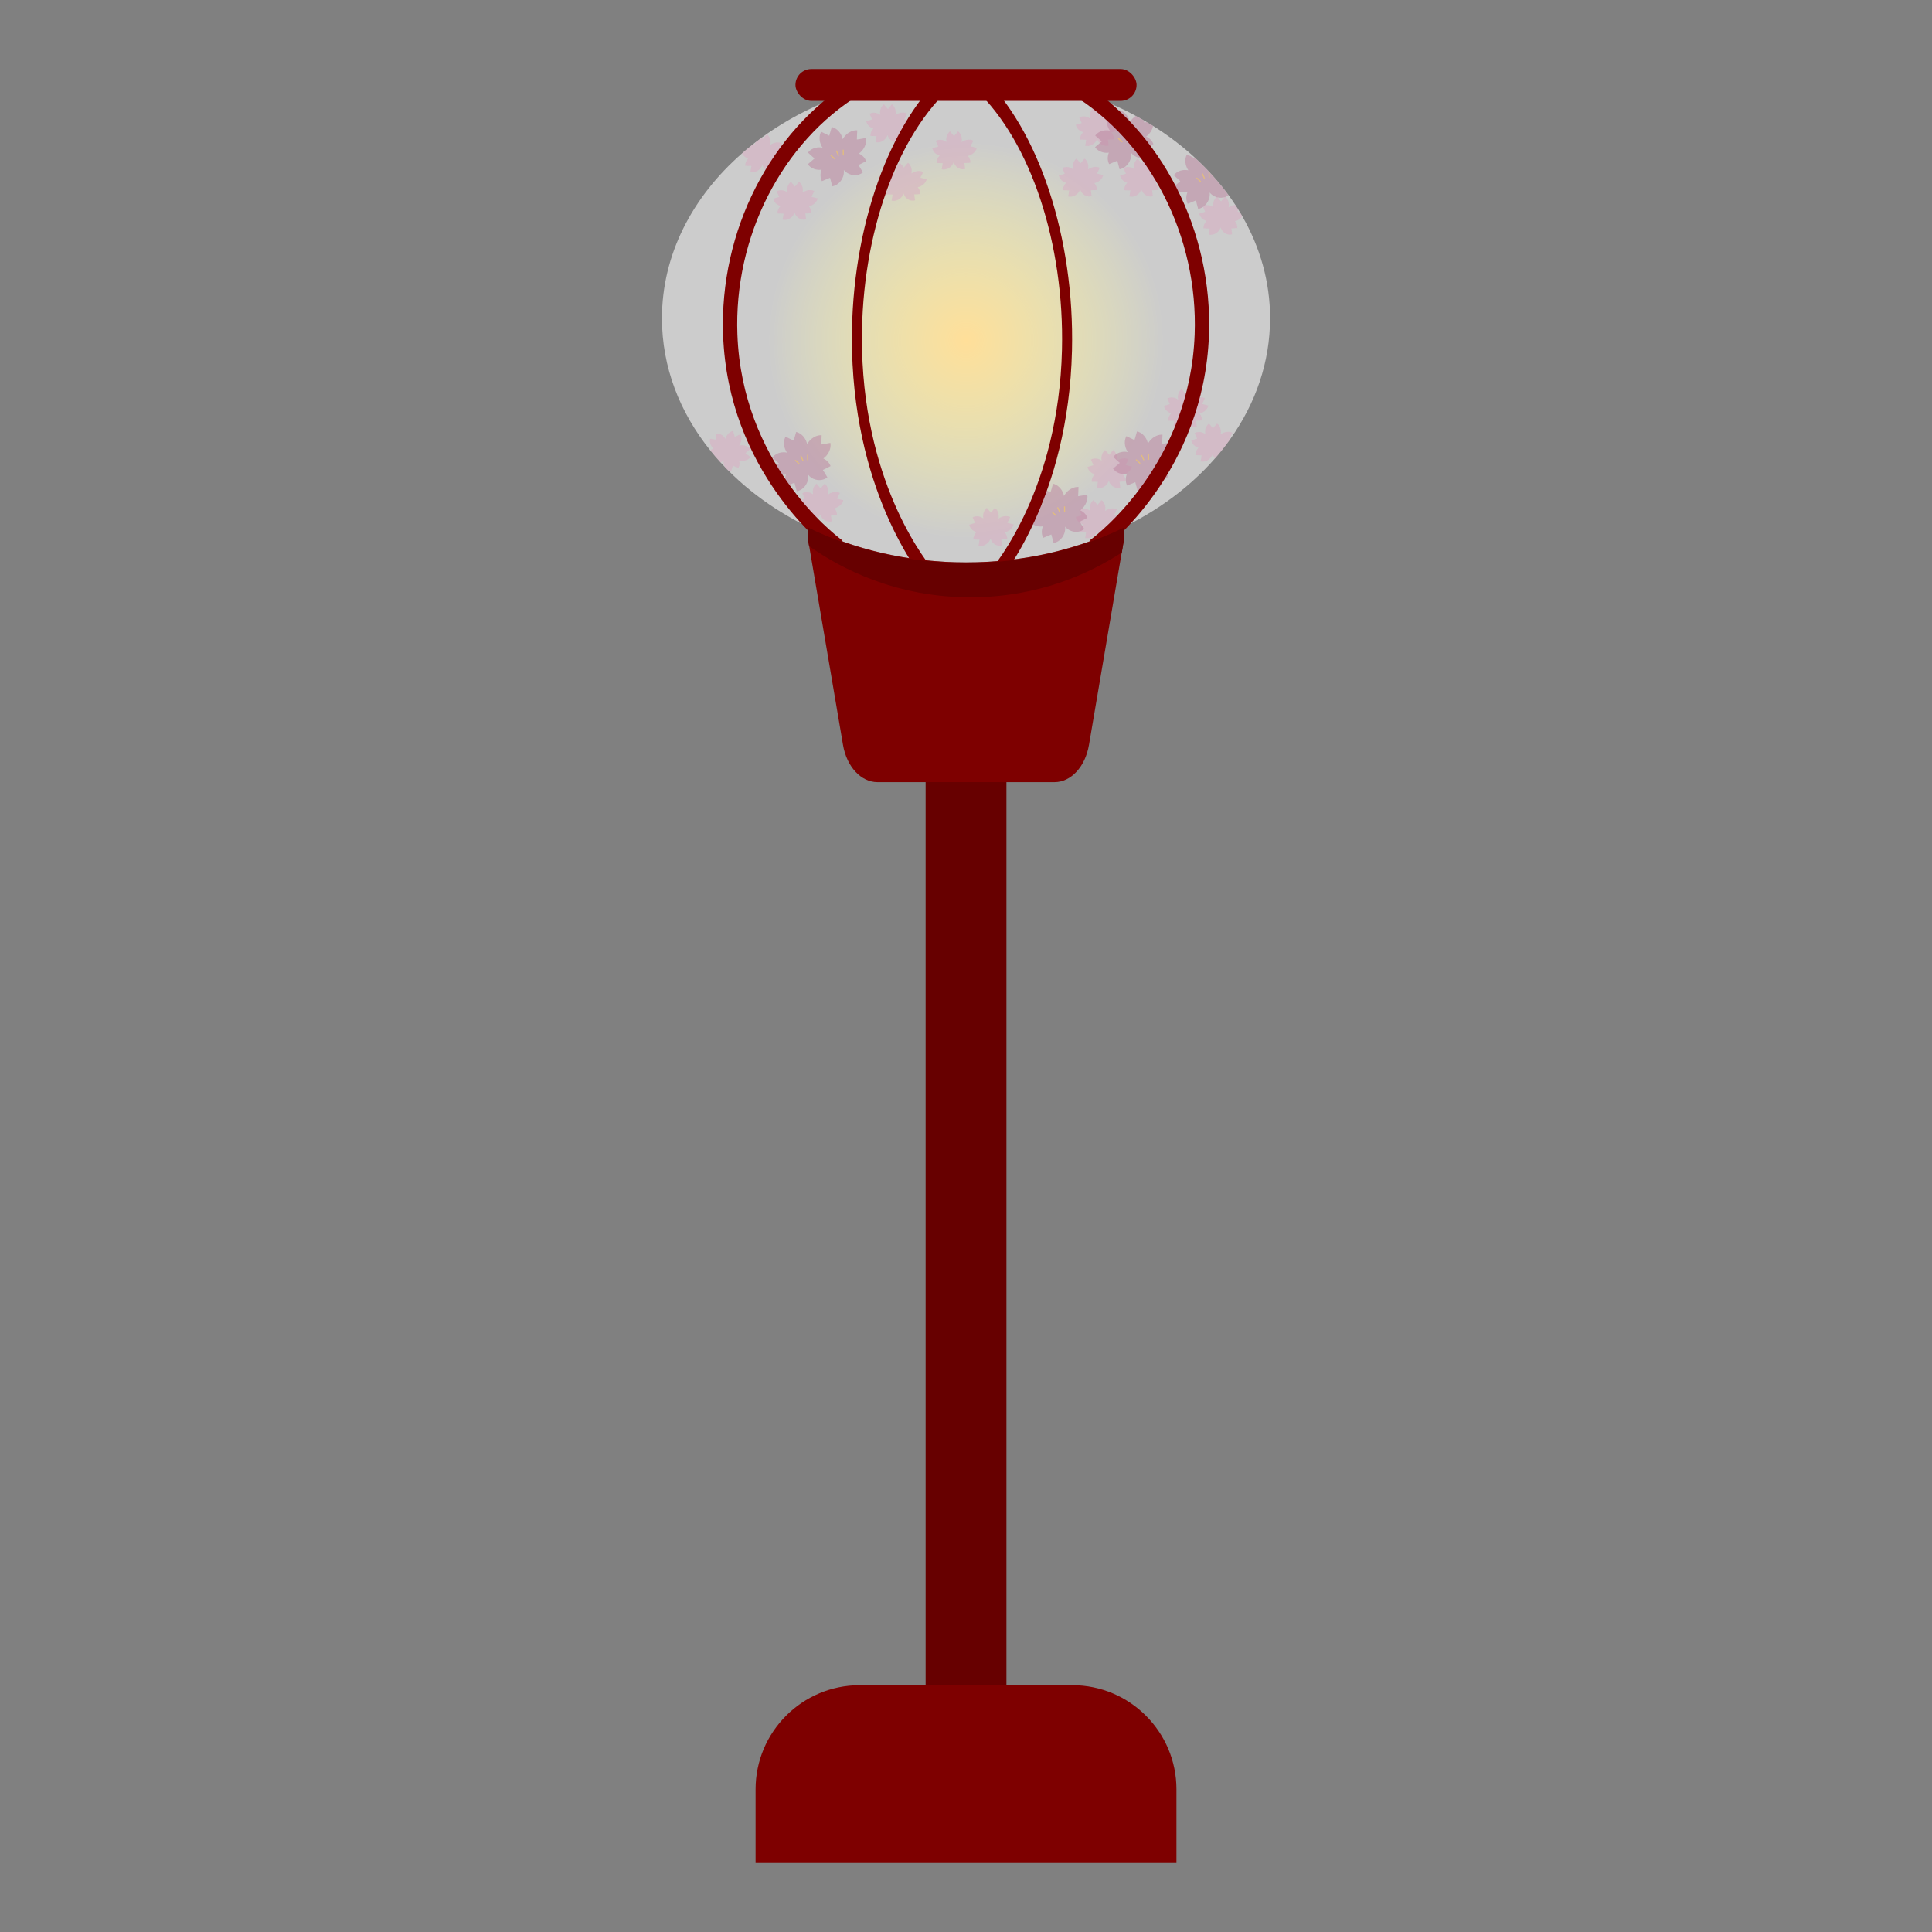 <?xml version="1.0" encoding="UTF-8"?>
<svg id="_レイヤー_1" data-name="レイヤー_1" xmlns="http://www.w3.org/2000/svg" xmlns:xlink="http://www.w3.org/1999/xlink" viewBox="0 0 700 700">
  <rect x="0" y="0" width="700" height="700" fill="#808080" stroke="none"/>
  <defs>
    <style>
      .cls-1 {
        fill: #bc839f;
      }

      .cls-1, .cls-2, .cls-3 {
        opacity: .5;
      }

      .cls-4 {
        fill: #fff;
        opacity: .6;
      }

      .cls-5 {
        fill: #670000;
      }

      .cls-6 {
        fill: #ffd246;
      }

      .cls-7 {
        fill: #7e0000;
      }

      .cls-3 {
        fill: #dbabc2;
      }

      .cls-8 {
        fill: url(#_名称未設定グラデーション_47);
      }
    </style>
    <radialGradient id="_名称未設定グラデーション_47" data-name="名称未設定グラデーション 47" cx="350" cy="123.3" fx="350" fy="123.3" r="71.71" gradientUnits="userSpaceOnUse">
      <stop offset="0" stop-color="#ffae00"/>
      <stop offset="1" stop-color="#ff0" stop-opacity="0"/>
    </radialGradient>
  </defs>
  <circle class="cls-8" cx="350" cy="123.3" r="71.71"/>
  <path class="cls-4" d="M460.16,115.34c0,15.86-5.21,30.76-14.33,43.63-1.72,2.44-3.59,4.81-5.61,7.11-9.98,11.43-23.27,20.88-38.73,27.45-.76.33-1.52.64-2.3.94,0,0-.01.01-.01,0-14.81,5.95-31.51,9.29-49.18,9.29-34.97,0-66.14-13.08-86.32-33.48-.33-.34-.67-.68-.99-1.02,0,0-.01,0-.01-.01-.53-.56-1.07-1.11-1.58-1.68-1.31-1.43-2.56-2.89-3.76-4.39-11.08-13.79-17.5-30.21-17.5-47.84,0-23.04,10.99-44.03,28.99-59.76.56-.5,1.14-.99,1.72-1.48.02-.02.06-.05.08-.06.8-.67,1.59-1.32,2.42-1.97.16-.13.32-.25.49-.38.81-.63,1.63-1.24,2.44-1.84,19.56-14.26,45.53-22.94,74.03-22.94,22.78,0,43.95,5.55,61.51,15.07,1.03.55,2.06,1.11,3.06,1.71.3.17.59.34.89.52.8.47,1.57.94,2.34,1.42,5.53,3.48,10.63,7.36,15.24,11.6,4.53,4.16,8.57,8.67,12.08,13.46.85,1.17,1.68,2.37,2.46,3.57.39.57.76,1.16,1.11,1.74.19.31.39.61.57.92.3.48.57.96.84,1.44,6.46,11.25,10.06,23.77,10.06,36.96Z"/>
  <rect class="cls-7" x="288.21" y="25" width="123.59" height="11.55" rx="5.77" ry="5.77"/>
  <path class="cls-3" d="M293.99,71.31l1.03-2.09c-.93-.48-2.22-.49-3.43.08-.3.14-.57.31-.82.49.06-.29.1-.59.1-.91,0-1.28-.55-2.4-1.37-3.01l-1.46,1.74-1.46-1.74c-.82.62-1.37,1.73-1.37,3.01,0,.28.03.55.08.81-.21-.15-.43-.28-.67-.4-1.11-.52-2.32-.47-3.2.03l.9,2.03-2.13.63c.19,1,.93,1.95,2.05,2.46.19.09.38.16.57.21-.77.76-1.16,1.76-1.1,2.68l2.22.06-.35,2.19c.98.25,2.16-.01,3.11-.8.61-.51,1.02-1.15,1.22-1.81.17.67.56,1.31,1.16,1.81.9.75,2.04.98,3,.71l-.29-2.14,2.16-.11c.08-.85-.23-1.76-.89-2.48.31-.07.63-.17.94-.32,1.21-.56,2.04-1.55,2.28-2.57l-2.26-.57Z"/>
  <path class="cls-3" d="M327.65,43.23l1.03-2.09c-.93-.48-2.22-.49-3.43.08-.3.14-.57.31-.82.49.06-.29.1-.59.1-.91,0-1.28-.55-2.4-1.37-3.01l-1.46,1.74-1.46-1.74c-.82.62-1.37,1.73-1.37,3.01,0,.28.03.55.08.81-.21-.15-.43-.28-.67-.4-1.11-.52-2.32-.47-3.2.03l.9,2.03-2.13.63c.19,1,.93,1.95,2.05,2.46.19.09.38.16.57.21-.77.76-1.16,1.76-1.1,2.68l2.22.06-.35,2.19c.98.25,2.16-.01,3.11-.8.61-.51,1.02-1.15,1.22-1.81.17.67.56,1.31,1.16,1.81.9.75,2.04.98,3,.71l-.29-2.14,2.16-.11c.08-.85-.23-1.76-.89-2.48.31-.07.63-.17.94-.32,1.21-.56,2.04-1.55,2.28-2.57l-2.26-.57Z"/>
  <path class="cls-3" d="M333.46,64.4l1.03-2.09c-.93-.48-2.22-.49-3.43.08-.3.14-.57.31-.82.49.06-.29.1-.59.1-.91,0-1.28-.55-2.4-1.37-3.01l-1.46,1.74-1.46-1.74c-.82.62-1.37,1.73-1.37,3.01,0,.28.03.55.08.81-.21-.15-.43-.28-.67-.4-1.11-.52-2.32-.47-3.2.03l.9,2.03-2.13.63c.19,1,.93,1.95,2.05,2.46.19.09.38.16.57.21-.77.76-1.16,1.76-1.1,2.68l2.22.06-.35,2.19c.98.25,2.16-.01,3.11-.8.61-.51,1.02-1.15,1.22-1.81.17.67.56,1.31,1.16,1.81.9.75,2.04.98,3,.71l-.29-2.14,2.16-.11c.08-.85-.23-1.76-.89-2.48.31-.07.63-.17.94-.32,1.21-.56,2.04-1.55,2.28-2.57l-2.26-.57Z"/>
  <path class="cls-3" d="M351.62,53.04l1.03-2.09c-.93-.48-2.22-.49-3.43.08-.3.14-.57.31-.82.49.06-.29.1-.59.1-.91,0-1.28-.55-2.4-1.37-3.01l-1.46,1.74-1.46-1.74c-.82.62-1.37,1.73-1.37,3.01,0,.28.03.55.08.81-.21-.15-.43-.28-.67-.4-1.11-.52-2.32-.47-3.2.03l.9,2.03-2.13.63c.19,1,.93,1.95,2.05,2.46.19.09.38.16.57.21-.77.76-1.16,1.76-1.1,2.68l2.22.06-.35,2.19c.98.25,2.16-.01,3.11-.8.61-.51,1.02-1.15,1.22-1.81.17.67.56,1.31,1.16,1.81.9.75,2.04.98,3,.71l-.29-2.14,2.16-.11c.08-.85-.23-1.76-.89-2.48.31-.07.63-.17.94-.32,1.21-.56,2.04-1.55,2.28-2.57l-2.26-.57Z"/>
  <path class="cls-3" d="M284.58,54.6c-.24,1.01-1.07,2.01-2.27,2.57-.31.14-.63.25-.94.32.66.72.97,1.63.89,2.48l-2.15.1.28,2.15c-.97.27-2.1.03-3-.72-.6-.5-.99-1.14-1.16-1.81-.2.66-.61,1.31-1.23,1.81-.94.8-2.13,1.06-3.1.81l.35-2.19-2.22-.06c-.07-.92.32-1.91,1.09-2.68-.19-.05-.39-.11-.57-.2-.78-.36-1.39-.93-1.73-1.59.56-.5,1.14-.99,1.72-1.48l.09-.02v-.03c.78-.67,1.58-1.32,2.41-1.97.2.1.39.22.56.34-.05-.23-.07-.48-.07-.72.81-.63,1.63-1.24,2.44-1.84l.39.47,1.47-1.73c.82.61,1.36,1.73,1.36,3.01,0,.31-.03.61-.09.9.25-.18.52-.35.82-.49,1.22-.56,2.51-.56,3.43-.08l-1.03,2.09,2.26.57Z"/>
  <path class="cls-3" d="M364.97,189.44l1.03-2.09c-.93-.48-2.22-.49-3.43.08-.3.14-.57.31-.82.49.06-.29.1-.59.1-.91,0-1.28-.55-2.4-1.37-3.01l-1.46,1.74-1.46-1.74c-.82.62-1.37,1.73-1.37,3.01,0,.28.03.55.08.81-.21-.15-.43-.28-.67-.4-1.11-.52-2.32-.47-3.2.03l.9,2.03-2.13.63c.19,1,.93,1.95,2.05,2.46.19.09.38.16.57.21-.77.76-1.16,1.76-1.1,2.68l2.22.06-.35,2.19c.98.25,2.16-.01,3.11-.8.61-.51,1.02-1.15,1.22-1.81.17.67.56,1.31,1.16,1.81.9.75,2.04.98,3,.71l-.29-2.14,2.16-.11c.08-.85-.23-1.76-.89-2.48.31-.07.63-.17.94-.32,1.21-.56,2.04-1.55,2.28-2.57l-2.26-.57Z"/>
  <path class="cls-3" d="M403.61,186.64l1.03-2.09c-.93-.48-2.22-.49-3.43.08-.3.14-.57.31-.82.49.06-.29.1-.59.1-.91,0-1.28-.55-2.4-1.37-3.01l-1.46,1.74-1.46-1.74c-.82.62-1.37,1.73-1.37,3.01,0,.28.03.55.08.81-.21-.15-.43-.28-.67-.4-1.11-.52-2.32-.47-3.2.03l.9,2.03-2.13.63c.19,1,.93,1.95,2.05,2.46.19.09.38.16.57.21-.77.76-1.16,1.76-1.1,2.68l2.22.06-.35,2.19c.98.25,2.16-.01,3.11-.8.61-.51,1.02-1.15,1.22-1.81.17.67.56,1.31,1.16,1.81.9.75,2.04.98,3,.71l-.29-2.14,2.16-.11c.08-.85-.23-1.76-.89-2.48.31-.07.63-.17.94-.32,1.21-.56,2.04-1.55,2.28-2.57l-2.26-.57Z"/>
  <path class="cls-3" d="M407.83,168.51l1.03-2.09c-.93-.48-2.22-.49-3.43.08-.3.14-.57.31-.82.49.06-.29.1-.59.1-.91,0-1.28-.55-2.4-1.37-3.01l-1.46,1.74-1.46-1.74c-.82.62-1.37,1.73-1.37,3.01,0,.28.03.55.08.81-.21-.15-.43-.28-.67-.4-1.11-.52-2.32-.47-3.2.03l.9,2.03-2.13.63c.19,1,.93,1.95,2.05,2.46.19.09.38.16.57.21-.77.76-1.16,1.76-1.1,2.68l2.22.06-.35,2.19c.98.25,2.16-.01,3.11-.8.61-.51,1.02-1.15,1.22-1.81.17.67.56,1.31,1.16,1.81.9.75,2.04.98,3,.71l-.29-2.14,2.16-.11c.08-.85-.23-1.76-.89-2.48.31-.07.63-.17.94-.32,1.21-.56,2.04-1.55,2.28-2.57l-2.26-.57Z"/>
  <path class="cls-3" d="M435.53,146.4l1.03-2.09c-.93-.48-2.22-.49-3.43.08-.3.14-.57.31-.82.49.06-.29.1-.59.1-.91,0-1.28-.55-2.4-1.37-3.01l-1.46,1.74-1.46-1.74c-.82.62-1.37,1.73-1.37,3.01,0,.28.03.55.08.81-.21-.15-.43-.28-.67-.4-1.11-.52-2.32-.47-3.2.03l.9,2.03-2.13.63c.19,1,.93,1.95,2.05,2.46.19.09.38.16.57.21-.77.76-1.16,1.76-1.1,2.68l2.22.06-.35,2.19c.98.25,2.16-.01,3.11-.8.61-.51,1.02-1.15,1.22-1.81.17.67.56,1.31,1.16,1.81.9.75,2.04.98,3,.71l-.29-2.14,2.16-.11c.08-.85-.23-1.76-.89-2.48.31-.07.63-.17.94-.32,1.21-.56,2.04-1.55,2.28-2.57l-2.26-.57Z"/>
  <path class="cls-3" d="M445.46,158.88l.38.09c-1.72,2.44-3.59,4.81-5.61,7.11-.43-.43-.74-.98-.88-1.54-.19.66-.6,1.31-1.22,1.81-.94.8-2.13,1.06-3.1.81l.34-2.19-2.22-.06c-.07-.92.33-1.91,1.1-2.68-.19-.05-.39-.11-.58-.2-1.11-.51-1.85-1.47-2.05-2.47l2.13-.63-.9-2.02c.89-.5,2.09-.55,3.21-.03.24.11.47.25.67.4-.05-.26-.08-.53-.08-.81,0-1.29.55-2.4,1.38-3.01l1.46,1.73,1.47-1.73c.83.61,1.38,1.73,1.38,3.01,0,.31-.03.61-.1.9.25-.18.52-.35.83-.49,1.21-.56,2.5-.56,3.43-.08l-1.03,2.09Z"/>
  <path class="cls-3" d="M270.1,164.17l1.82,1.47c-.65.82-1.82,1.36-3.15,1.36-.34,0-.67-.03-.99-.1.3.92.19,1.89-.24,2.63l-2-.81-.64,2.06c-.43-.07-.84-.24-1.22-.49-.39-.25-.73-.6-.99-1.02,0,0-.01,0-.01-.01-.07-.11-.15-.24-.2-.38-.34-.71-.42-1.46-.3-2.14-.28.33-.66.61-1.08.83-1.31-1.43-2.56-2.89-3.76-4.39.33-.28.73-.51,1.18-.68-.15-.13-.3-.27-.43-.43-.78-.93-1.07-2.1-.82-3.09l2.19.33.03-2.22c1.01-.09,2.13.38,2.92,1.31.17.2.32.42.44.65.06-.26.15-.52.26-.77.55-1.16,1.51-1.94,2.51-2.16l.6,2.19,2.06-.97c.49.91.51,2.15-.02,3.32-.13.28-.28.53-.47.77.31-.06.63-.1.96-.1,1.33,0,2.5.56,3.15,1.38l-1.82,1.47Z"/>
  <path class="cls-3" d="M303.27,180.69l1.03-2.09c-.93-.48-2.22-.49-3.43.08-.3.14-.57.31-.82.49.06-.29.1-.59.1-.91,0-1.28-.55-2.4-1.37-3.01l-1.46,1.74-1.46-1.74c-.82.62-1.37,1.73-1.37,3.01,0,.28.03.55.08.81-.21-.15-.43-.28-.67-.4-1.11-.52-2.32-.47-3.2.03l.9,2.03-2.13.63c.19,1,.93,1.95,2.05,2.46.19.09.38.16.57.21-.77.76-1.16,1.76-1.1,2.68l2.22.06-.35,2.19c.98.25,2.16-.01,3.11-.8.61-.51,1.02-1.15,1.22-1.81.17.67.56,1.31,1.16,1.81.9.75,2.04.98,3,.71l-.29-2.14,2.16-.11c.08-.85-.23-1.76-.89-2.48.31-.07.63-.17.94-.32,1.21-.56,2.04-1.55,2.28-2.57l-2.26-.57Z"/>
  <path class="cls-3" d="M419.63,62.9l1.03-2.09c-.93-.48-2.22-.49-3.43.08-.3.14-.57.31-.82.49.06-.29.1-.59.1-.91,0-1.28-.55-2.4-1.37-3.01l-1.46,1.74-1.46-1.74c-.82.62-1.37,1.73-1.37,3.01,0,.28.03.55.08.81-.21-.15-.43-.28-.67-.4-1.11-.52-2.32-.47-3.2.03l.9,2.03-2.13.63c.19,1,.93,1.95,2.05,2.46.19.09.38.16.57.21-.77.76-1.16,1.76-1.1,2.68l2.22.06-.35,2.19c.98.25,2.16-.01,3.11-.8.61-.51,1.02-1.15,1.22-1.81.17.67.56,1.31,1.16,1.81.9.75,2.04.98,3,.71l-.29-2.14,2.16-.11c.08-.85-.23-1.76-.89-2.48.31-.07.63-.17.94-.32,1.21-.56,2.04-1.55,2.28-2.57l-2.26-.57Z"/>
  <path class="cls-3" d="M450.1,78.38c-.4.59-1.01,1.1-1.76,1.46-.32.15-.64.25-.94.32.66.72.97,1.63.89,2.48l-2.16.11.28,2.14c-.96.27-2.09.05-2.99-.71-.6-.5-1-1.15-1.16-1.82-.2.67-.61,1.31-1.23,1.82-.94.78-2.13,1.05-3.1.8l.35-2.19-2.23-.06c-.06-.91.33-1.91,1.1-2.67-.19-.06-.39-.13-.57-.22-1.11-.51-1.87-1.47-2.06-2.46l2.14-.63-.78-1.79-.11-.25c.25-.15.52-.25.82-.31.74-.17,1.58-.09,2.38.28.24.1.47.24.67.39-.05-.25-.08-.52-.08-.81,0-1.18.48-2.24,1.21-2.87.06-.06.11-.1.17-.15l.2.25h.01l1.25,1.49,1.3-1.56h.01l.15-.18s.08.06.11.09c.77.64,1.26,1.71,1.26,2.92,0,.32-.03.61-.09.91.24-.19.52-.35.82-.49.53-.25,1.09-.39,1.63-.42.39.57.76,1.16,1.11,1.74l-.34.69.91.23c.3.48.57.96.84,1.44Z"/>
  <path class="cls-3" d="M397.44,62.9l1.03-2.09c-.93-.48-2.22-.49-3.43.08-.3.14-.57.31-.82.49.06-.29.1-.59.1-.91,0-1.28-.55-2.4-1.37-3.01l-1.46,1.74-1.46-1.74c-.82.62-1.37,1.73-1.37,3.01,0,.28.03.55.08.81-.21-.15-.43-.28-.67-.4-1.11-.52-2.32-.47-3.2.03l.9,2.03-2.13.63c.19,1,.93,1.95,2.05,2.46.19.09.38.16.57.21-.77.76-1.16,1.76-1.1,2.68l2.22.06-.35,2.19c.98.25,2.16-.01,3.11-.8.61-.51,1.02-1.15,1.22-1.81.17.67.56,1.31,1.16,1.81.9.75,2.04.98,3,.71l-.29-2.14,2.16-.11c.08-.85-.23-1.76-.89-2.48.31-.07.63-.17.94-.32,1.21-.56,2.04-1.55,2.28-2.57l-2.26-.57Z"/>
  <path class="cls-3" d="M403.61,44.55l1.03-2.09c-.93-.48-2.22-.49-3.43.08-.3.14-.57.31-.82.49.06-.29.1-.59.1-.91,0-1.28-.55-2.4-1.37-3.01l-1.46,1.74-1.46-1.74c-.82.62-1.37,1.73-1.37,3.01,0,.28.03.55.08.81-.21-.15-.43-.28-.67-.4-1.11-.52-2.32-.47-3.2.03l.9,2.03-2.13.63c.19,1,.93,1.95,2.05,2.46.19.09.38.16.57.21-.77.76-1.16,1.76-1.1,2.68l2.22.06-.35,2.19c.98.25,2.16-.01,3.11-.8.61-.51,1.02-1.15,1.22-1.81.17.67.56,1.31,1.16,1.81.9.75,2.04.98,3,.71l-.29-2.14,2.16-.11c.08-.85-.23-1.76-.89-2.48.31-.07.63-.17.94-.32,1.21-.56,2.04-1.55,2.28-2.57l-2.26-.57Z"/>
  <g>
    <path class="cls-1" d="M310.45,50.55l.14-3.35c-1.5-.09-3.2.65-4.47,2.1-.31.36-.58.74-.8,1.13-.09-.42-.22-.84-.4-1.25-.74-1.68-2.12-2.83-3.56-3.16l-.91,3.14-2.93-1.43c-.72,1.29-.8,3.08-.05,4.76.16.37.36.71.58,1.02-.36-.08-.73-.12-1.11-.13-1.76-.03-3.32.74-4.19,1.91l2.36,2.14-2.43,2.06c.83,1.2,2.36,2.01,4.12,2.04.3,0,.59-.02.88-.06-.57,1.46-.5,2.99.11,4.16l2.95-1.22.82,3.09c1.44-.24,2.84-1.27,3.62-2.86.51-1.02.67-2.1.55-3.09.61.78,1.5,1.4,2.58,1.71,1.62.46,3.25.1,4.35-.82l-1.62-2.65,2.77-1.4c-.39-1.17-1.33-2.18-2.61-2.74.37-.28.73-.6,1.05-.96,1.27-1.44,1.78-3.23,1.5-4.7l-3.3.57Z"/>
    <g class="cls-2">
      <rect class="cls-6" x="301.58" y="55.88" width=".39" height="2.15" rx=".2" ry=".2" transform="translate(54.59 239.19) rotate(-47.09)"/>
      <rect class="cls-6" x="305.33" y="54.21" width=".39" height="2.15" rx=".2" ry=".2" transform="translate(-.64 3.67) rotate(-.69)"/>
      <rect class="cls-6" x="303.23" y="54.42" width=".39" height="2.15" rx=".2" ry=".2" transform="translate(4.36 131.05) rotate(-24.54)"/>
    </g>
  </g>
  <g>
    <path class="cls-1" d="M421.05,160.84l.14-3.35c-1.5-.09-3.2.65-4.47,2.1-.31.36-.58.74-.8,1.13-.09-.42-.22-.84-.4-1.25-.74-1.68-2.12-2.83-3.56-3.16l-.91,3.14-2.93-1.43c-.72,1.29-.8,3.08-.05,4.76.16.37.36.71.58,1.02-.36-.08-.73-.12-1.11-.13-1.76-.03-3.32.74-4.19,1.91l2.36,2.14-2.43,2.06c.83,1.2,2.36,2.01,4.12,2.04.3,0,.59-.02.88-.06-.57,1.46-.5,2.99.11,4.16l2.95-1.22.82,3.09c1.44-.24,2.84-1.27,3.62-2.86.51-1.02.67-2.1.55-3.09.61.78,1.5,1.4,2.58,1.71,1.62.46,3.25.1,4.35-.82l-1.62-2.65,2.77-1.4c-.39-1.17-1.33-2.18-2.61-2.74.37-.28.73-.6,1.05-.96,1.27-1.44,1.78-3.23,1.5-4.7l-3.3.57Z"/>
    <g class="cls-2">
      <rect class="cls-6" x="412.18" y="166.17" width=".39" height="2.15" rx=".2" ry=".2" transform="translate(9.1 355.39) rotate(-47.09)"/>
      <rect class="cls-6" x="415.94" y="164.51" width=".39" height="2.15" rx=".2" ry=".2" transform="translate(-1.96 5) rotate(-.69)"/>
      <rect class="cls-6" x="413.83" y="164.71" width=".39" height="2.15" rx=".2" ry=".2" transform="translate(-31.46 186.95) rotate(-24.54)"/>
    </g>
  </g>
  <g>
    <path class="cls-1" d="M445.12,70.7c-.34.27-.74.49-1.16.65-.09.03-.17.06-.26.09-.78.24-1.67.27-2.56.07-.1-.02-.19-.05-.28-.07-.03-.01-.07-.02-.1-.03-1.02-.31-1.89-.91-2.48-1.67.12.99-.03,2.07-.55,3.09-.31.61-.69,1.14-1.15,1.58-.22.2-.46.4-.71.56-.55.38-1.15.63-1.76.73l-.82-3.09-2.96,1.23c-.61-1.17-.68-2.71-.11-4.16-.28.03-.58.06-.88.06-1.76-.03-3.3-.85-4.13-2.05l2.43-2.06-2.35-2.15c.86-1.17,2.42-1.93,4.18-1.9.39,0,.76.05,1.11.13-.22-.31-.41-.65-.58-1.02-.74-1.67-.67-3.47.06-4.75l2.93,1.43.03-.11c4.53,4.16,8.57,8.67,12.08,13.46Z"/>
    <g class="cls-2">
      <rect class="cls-6" x="434.13" y="64.08" width=".39" height="2.15" rx=".2" ry=".2" transform="translate(90.88 338.89) rotate(-47.09)"/>
      <rect class="cls-6" x="437.89" y="62.41" width=".39" height="2.15" rx=".2" ry=".2" transform="translate(-.73 5.26) rotate(-.69)"/>
      <rect class="cls-6" x="435.79" y="62.62" width=".39" height="2.15" rx=".2" ry=".2" transform="translate(12.93 186.85) rotate(-24.54)"/>
    </g>
  </g>
  <g>
    <path class="cls-1" d="M415.13,53.61l1.63,2.65c-1.1.91-2.74,1.27-4.36.82-1.08-.31-1.97-.93-2.58-1.71.12.98-.05,2.07-.55,3.08-.8,1.59-2.18,2.63-3.63,2.87l-.82-3.09-2.95,1.23c-.63-1.17-.69-2.71-.11-4.16-.28.05-.58.06-.88.06-1.76-.03-3.3-.84-4.13-2.05l1.72-1.46.72-.6-2.37-2.15c.86-1.16,2.42-1.93,4.2-1.9.38,0,.75.06,1.11.13-.23-.31-.42-.65-.58-1.01-.57-1.29-.66-2.64-.34-3.78.08-.35.22-.68.39-.99l1.19.58,1.61.8.12.06.92-3.14c1.43.33,2.81,1.48,3.56,3.16.18.41.31.83.4,1.25.22-.39.48-.77.8-1.13.4-.45.83-.84,1.3-1.14,1.03.55,2.06,1.11,3.06,1.71l-.02.68.91-.16c.8.47,1.57.94,2.34,1.42-.2.99-.68,1.99-1.46,2.87-.33.38-.68.69-1.06.97,1.29.56,2.23,1.58,2.62,2.74l-2.77,1.4Z"/>
    <g class="cls-2">
      <rect class="cls-6" x="405.68" y="49.71" width=".39" height="2.15" rx=".2" ry=".2" transform="translate(92.33 313.46) rotate(-47.09)"/>
      <rect class="cls-6" x="409.43" y="48.04" width=".39" height="2.15" rx=".2" ry=".2" transform="translate(-.56 4.91) rotate(-.69)"/>
      <rect class="cls-6" x="407.33" y="48.25" width=".39" height="2.15" rx=".2" ry=".2" transform="translate(16.33 173.73) rotate(-24.54)"/>
    </g>
  </g>
  <g>
    <path class="cls-1" d="M297.56,161.04l.14-3.35c-1.5-.09-3.2.65-4.47,2.1-.31.36-.58.74-.8,1.13-.09-.42-.22-.84-.4-1.25-.74-1.68-2.12-2.83-3.56-3.16l-.91,3.14-2.93-1.43c-.72,1.29-.8,3.08-.05,4.76.16.37.36.71.58,1.02-.36-.08-.73-.12-1.11-.13-1.76-.03-3.32.74-4.19,1.91l2.36,2.14-2.43,2.06c.83,1.2,2.36,2.01,4.12,2.04.3,0,.59-.02.88-.06-.57,1.46-.5,2.99.11,4.16l2.95-1.22.82,3.09c1.44-.24,2.84-1.27,3.62-2.86.51-1.02.67-2.1.55-3.09.61.78,1.5,1.4,2.58,1.71,1.62.46,3.25.1,4.35-.82l-1.62-2.65,2.77-1.4c-.39-1.17-1.33-2.18-2.61-2.74.37-.28.73-.6,1.05-.96,1.27-1.44,1.78-3.23,1.5-4.7l-3.3.57Z"/>
    <g class="cls-2">
      <rect class="cls-6" x="288.69" y="166.37" width=".39" height="2.15" rx=".2" ry=".2" transform="translate(-30.45 265.01) rotate(-47.09)"/>
      <rect class="cls-6" x="292.44" y="164.71" width=".39" height="2.15" rx=".2" ry=".2" transform="translate(-1.97 3.52) rotate(-.69)"/>
      <rect class="cls-6" x="290.34" y="164.91" width=".39" height="2.15" rx=".2" ry=".2" transform="translate(-42.7 135.68) rotate(-24.54)"/>
    </g>
  </g>
  <g>
    <path class="cls-1" d="M390.63,179.78l.14-3.35c-1.5-.09-3.2.65-4.47,2.1-.31.36-.58.74-.8,1.13-.09-.42-.22-.84-.4-1.25-.74-1.68-2.12-2.83-3.56-3.16l-.91,3.14-2.93-1.43c-.72,1.29-.8,3.08-.05,4.76.16.37.36.71.58,1.02-.36-.08-.73-.12-1.11-.13-1.76-.03-3.32.74-4.19,1.91l2.36,2.14-2.43,2.06c.83,1.2,2.36,2.01,4.12,2.04.3,0,.59-.02.88-.06-.57,1.46-.5,2.99.11,4.16l2.95-1.22.82,3.09c1.44-.24,2.84-1.27,3.62-2.86.51-1.02.67-2.1.55-3.09.61.78,1.5,1.4,2.58,1.71,1.62.46,3.25.1,4.35-.82l-1.62-2.65,2.77-1.4c-.39-1.17-1.33-2.18-2.61-2.74.37-.28.73-.6,1.05-.96,1.27-1.44,1.78-3.23,1.5-4.7l-3.3.57Z"/>
    <g class="cls-2">
      <rect class="cls-6" x="381.76" y="185.11" width=".39" height="2.15" rx=".2" ry=".2" transform="translate(-14.48 339.15) rotate(-47.09)"/>
      <rect class="cls-6" x="385.51" y="183.45" width=".39" height="2.15" rx=".2" ry=".2" transform="translate(-2.18 4.64) rotate(-.69)"/>
      <rect class="cls-6" x="383.41" y="183.65" width=".39" height="2.15" rx=".2" ry=".2" transform="translate(-42.07 176.03) rotate(-24.54)"/>
    </g>
  </g>
  <g>
    <path class="cls-7" d="M397.79,200.67l-2.82-4.99c3.7-2.75,36.17-28.21,37.88-74.52,1.31-35.45-16.11-69.59-44.39-86.95l2.44-5.25c30.02,18.44,48.52,54.73,47.13,92.45-1.82,49.29-36.32,76.34-40.24,79.26Z"/>
    <path class="cls-7" d="M302.23,200.67l2.82-4.99c-3.7-2.75-36.17-28.21-37.88-74.52-1.31-35.45,16.11-69.59,44.39-86.95l-2.44-5.25c-30.02,18.44-48.52,54.73-47.13,92.45,1.82,49.29,36.32,76.34,40.24,79.26Z"/>
    <path class="cls-7" d="M336.92,212.86l1.98-5.41c-2.59-2.98-25.36-30.55-26.56-80.69-.92-38.39,11.3-75.35,31.13-94.16l-1.71-5.68c-21.05,19.97-34.02,59.26-33.05,100.11,1.28,53.38,25.47,82.66,28.22,85.83Z"/>
    <path class="cls-7" d="M360.19,212.86l-1.98-5.41c2.59-2.98,25.36-30.55,26.56-80.69.92-38.39-11.3-75.35-31.13-94.16l1.71-5.68c21.05,19.97,34.02,59.26,33.05,100.11-1.28,53.38-25.47,82.66-28.22,85.83Z"/>
  </g>
  <rect class="cls-5" x="335.37" y="258.93" width="29.28" height="378.13"/>
  <g>
    <path class="cls-7" d="M407.01,196.73l-12.46,73.19c-1.34,7.88-6.52,13.46-12.49,13.46h-64.13c-5.96,0-11.14-5.58-12.49-13.46l-12.45-73.19c-.34-1.98-.41-3.93-.25-5.82,16.68,8.16,36.29,12.86,57.26,12.86s40.57-4.7,57.26-12.86c.16,1.89.09,3.84-.25,5.82Z"/>
    <path class="cls-5" d="M407.26,191.13c-16.68,8.16-36.29,12.86-57.26,12.86s-40.57-4.7-57.26-12.86c-.16,1.89-.09,3.84.25,5.82l.15.91c11.86,8.37,31.99,18.71,59.07,18.54,24-.14,42.31-8.46,54.24-16.22l.55-3.23c.34-1.98.41-3.93.25-5.82Z"/>
  </g>
  <path class="cls-7" d="M311.49,610.58h77.03c20.82,0,37.73,16.91,37.73,37.73v26.69h-152.49v-26.69c0-20.82,16.91-37.73,37.73-37.73Z"/>
</svg>